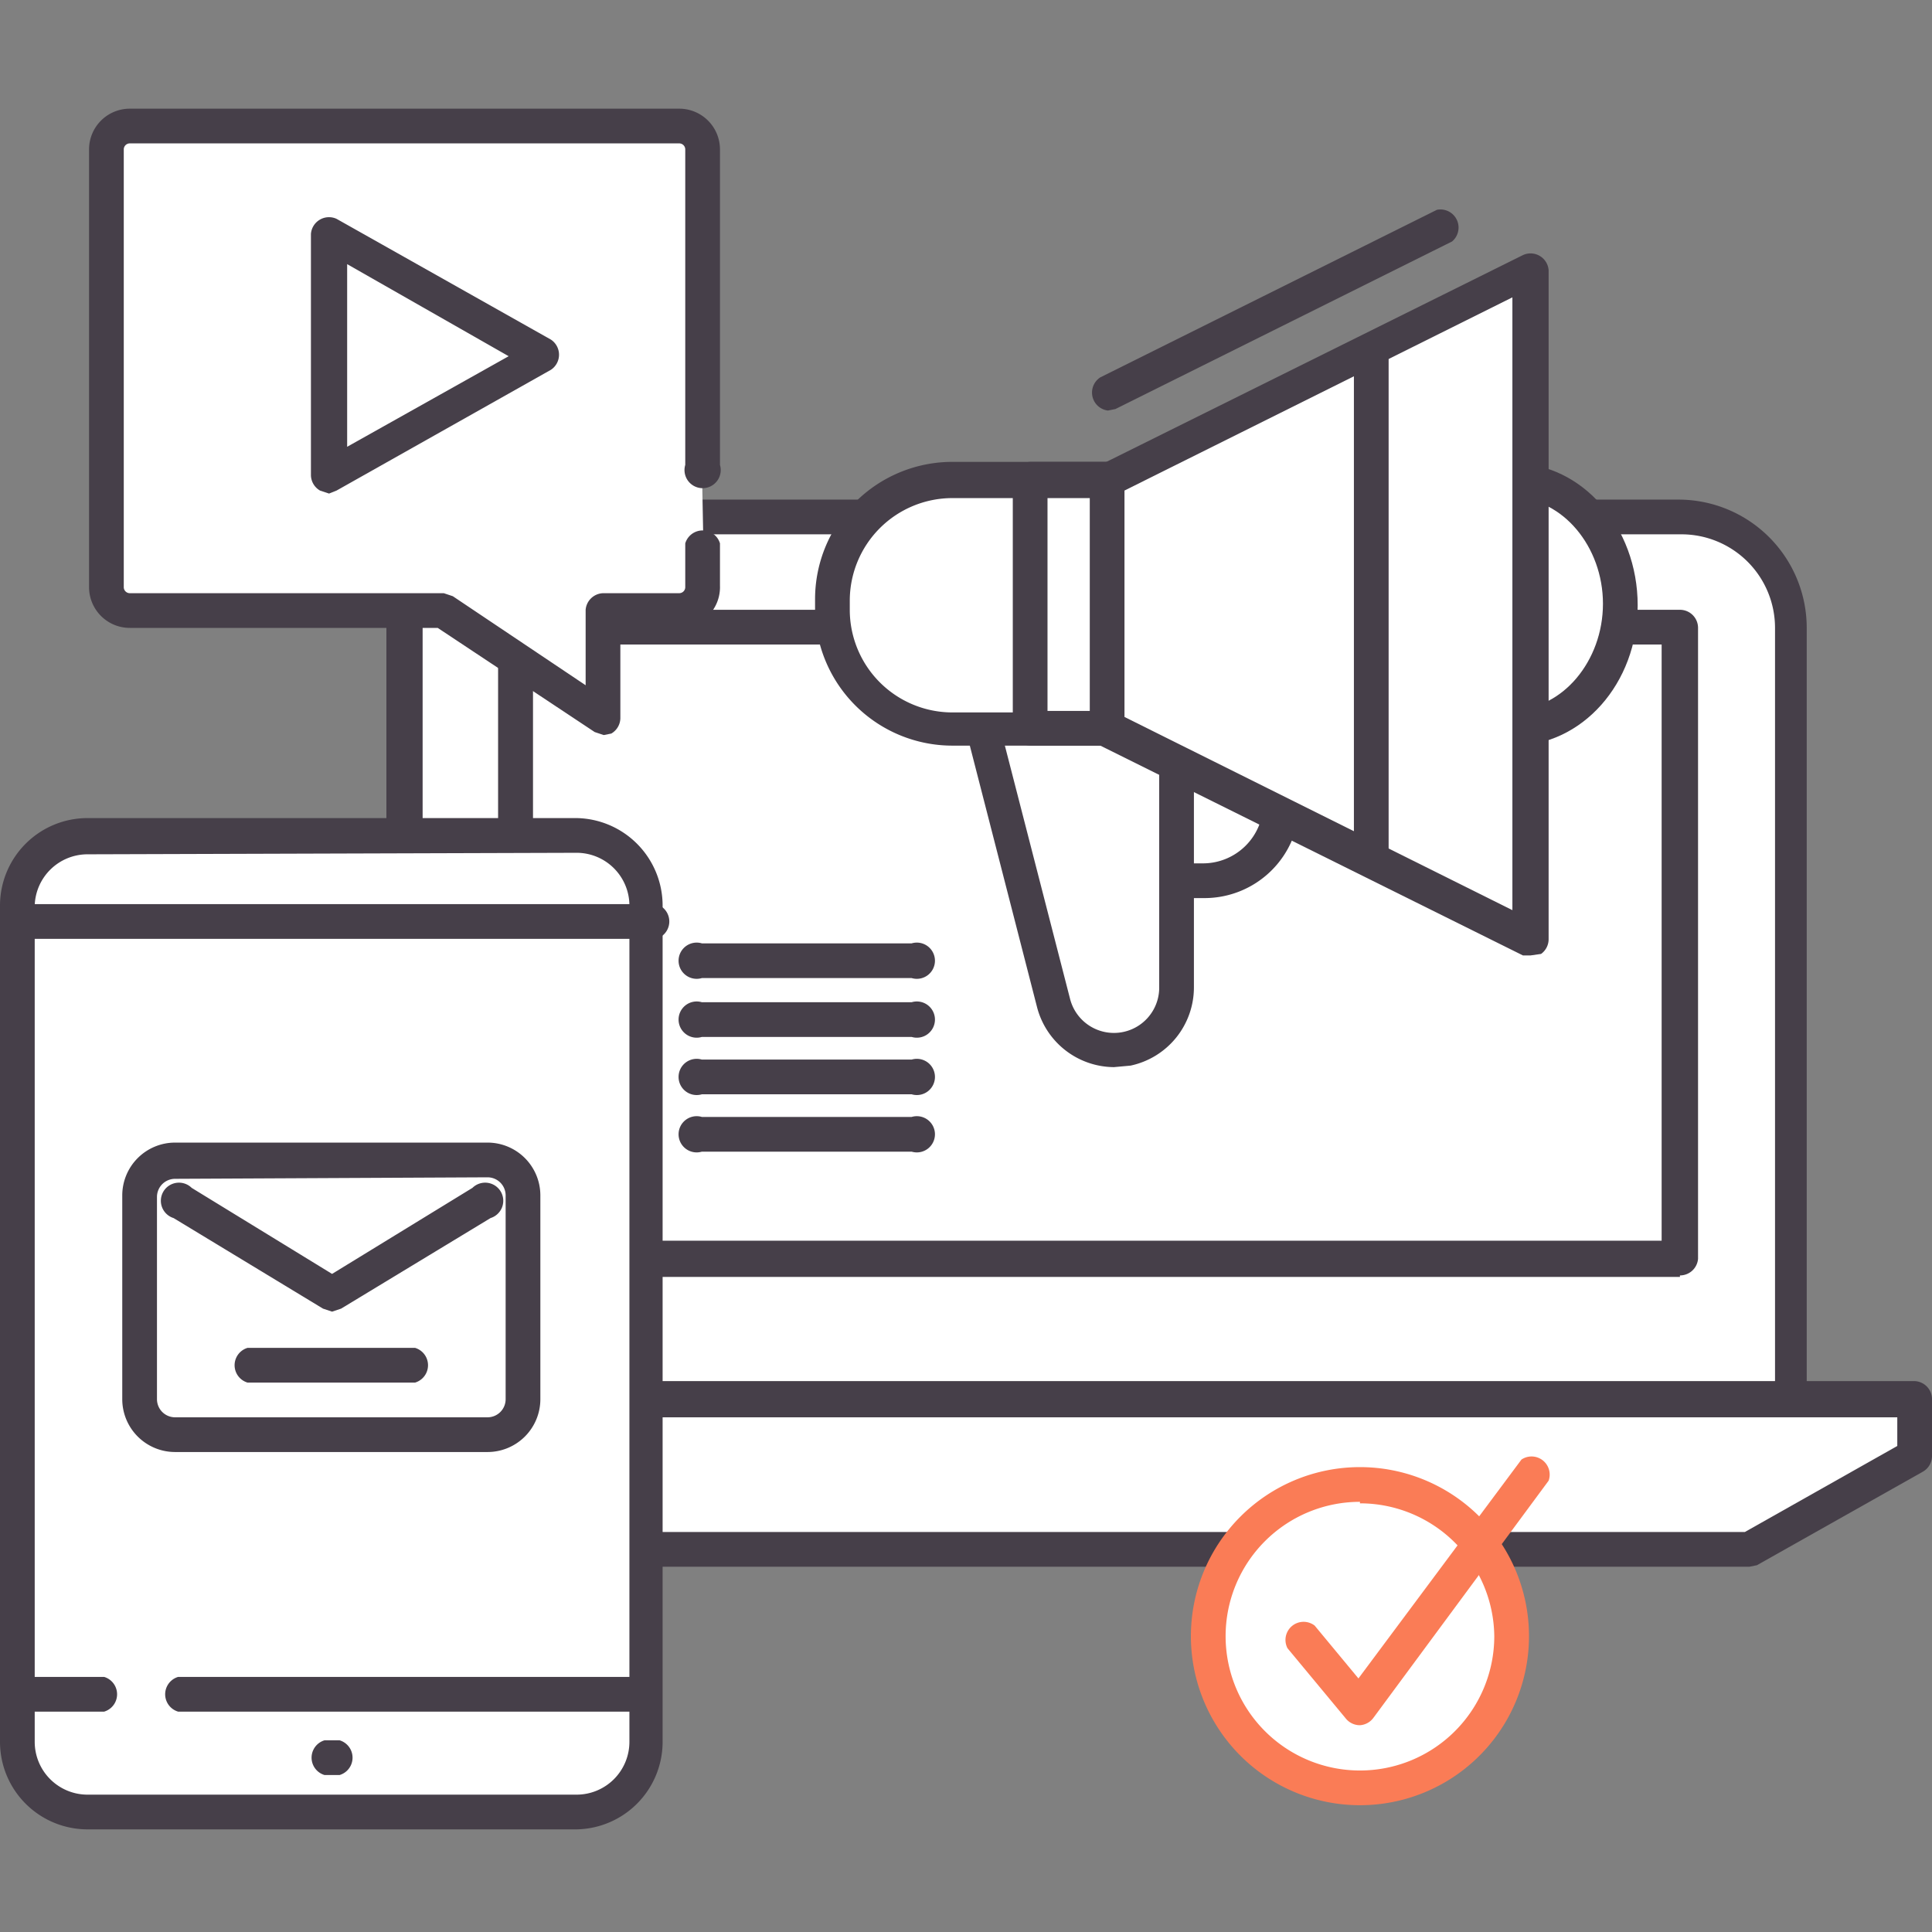 <svg id="Calque_1" data-name="Calque 1" xmlns="http://www.w3.org/2000/svg" viewBox="0 0 128 128"><rect x="0" y="0" width="128" height="128" fill="#808080" stroke="none"/><title>strategie-marketing-plan-2</title><polygon points="111.3 41.6 111.3 83.4 34.2 83.4 34.2 41.6 111.3 41.6 111.3 41.6" style="fill:#fff"/><path d="M111.3,84.5H34.2A1.2,1.2,0,0,1,33,83.4V41.6a1.2,1.2,0,0,1,1.2-1.2h77.1a1.2,1.2,0,0,1,1.2,1.2V83.4A1.2,1.2,0,0,1,111.3,84.5Zm-76-2.3h74.8V42.7H35.3Z" style="fill:#463f49"/><path d="M111.3,34.2H34.2a7.4,7.4,0,0,0-7.4,7.4V92.7h91.9V41.6A7.4,7.4,0,0,0,111.3,34.2ZM34.2,83.4V41.6h77.1V83.4Z" style="fill:#fff"/><path d="M118.7,93.9H26.8a1.2,1.2,0,0,1-1.2-1.2V41.6a8.5,8.5,0,0,1,8.5-8.5h77.1a8.5,8.5,0,0,1,8.5,8.5V92.7A1.2,1.2,0,0,1,118.7,93.9ZM28,91.6h89.6v-50a6.2,6.2,0,0,0-6.2-6.2H34.2A6.2,6.2,0,0,0,28,41.6Zm83.3-7H34.2A1.2,1.2,0,0,1,33,83.4V41.6a1.2,1.2,0,0,1,1.2-1.2h77.1a1.2,1.2,0,0,1,1.2,1.2V83.4A1.2,1.2,0,0,1,111.3,84.5Zm-76-2.3h74.8V42.7H35.3Z" style="fill:#463f49"/><polygon points="18.6 92.7 18.6 96.5 29.6 102.6 115.9 102.6 126.8 96.5 126.8 92.7 18.6 92.7" style="fill:#fff"/><path d="M115.9,103.8H29L18,97.5a1.2,1.2,0,0,1-.6-1V92.7a1.2,1.2,0,0,1,1.2-1.2H126.8a1.2,1.2,0,0,1,1.2,1.2v3.8a1.2,1.2,0,0,1-.6,1l-11,6.2Zm-86-2.3h85.7l10.1-5.7V93.9H19.8v1.9Z" style="fill:#463f49"/><circle cx="90.1" cy="108.5" r="10" style="fill:#fff"/><path d="M90.1,119.6a11.2,11.2,0,1,1,11.2-11.2A11.2,11.2,0,0,1,90.1,119.6Zm0-20.1a8.9,8.9,0,1,0,8.9,8.9A8.9,8.9,0,0,0,90.1,99.6Z" style="fill:#fa7c56"/><path d="M90.1,114.3a1.2,1.2,0,0,1-.9-.4l-3.9-4.7a1.2,1.2,0,0,1,1.8-1.5l2.9,3.5,10.8-14.5a1.2,1.2,0,0,1,1.8,1.4L91,113.8a1.2,1.2,0,0,1-.9.5Z" style="fill:#fa7c56"/><rect x="1.2" y="55.4" width="41.6" height="64.6" rx="4" ry="4" style="fill:#fff"/><path d="M38.2,121.2H5.8A5.8,5.8,0,0,1,0,115.4V60a5.8,5.8,0,0,1,5.8-5.8H38.2A5.8,5.8,0,0,1,43.9,60v55.4A5.8,5.8,0,0,1,38.2,121.2ZM5.8,56.6A3.5,3.5,0,0,0,2.3,60v55.4a3.5,3.5,0,0,0,3.5,3.5H38.2a3.5,3.5,0,0,0,3.5-3.5V60a3.5,3.5,0,0,0-3.5-3.5Z" style="fill:#463f49"/><path d="M22.5,117.6h-1a1.2,1.2,0,0,1,0-2.3h1a1.2,1.2,0,0,1,0,2.3Z" style="fill:#463f49"/><path d="M42.8,113.4h-31a1.2,1.2,0,0,1,0-2.3h31a1.2,1.2,0,0,1,0,2.3Z" style="fill:#463f49"/><path d="M6.9,113.4H1.2a1.2,1.2,0,0,1,0-2.3H6.9a1.2,1.2,0,0,1,0,2.3Z" style="fill:#463f49"/><path d="M42.8,62.2H1.2a1.2,1.2,0,0,1,0-2.3H42.8a1.2,1.2,0,1,1,0,2.3Z" style="fill:#463f49"/><rect x="9.3" y="76.9" width="25.3" height="18.1" rx="2" ry="2" style="fill:#fff"/><path d="M32.3,96.2H11.6a3.5,3.5,0,0,1-3.5-3.5V79.2a3.5,3.5,0,0,1,3.5-3.5H32.3a3.5,3.5,0,0,1,3.5,3.5V92.7A3.5,3.5,0,0,1,32.3,96.2ZM11.6,78.1a1.2,1.2,0,0,0-1.2,1.2V92.7a1.2,1.2,0,0,0,1.2,1.2H32.3a1.2,1.2,0,0,0,1.2-1.2V79.2a1.2,1.2,0,0,0-1.2-1.2Z" style="fill:#463f49"/><path d="M22,86.9l-.6-.2-9.9-6a1.2,1.2,0,1,1,1.2-2L22,84.4l9.3-5.7a1.2,1.2,0,1,1,1.2,2l-9.9,6Z" style="fill:#463f49"/><path d="M27.5,91.6H16.4a1.2,1.2,0,0,1,0-2.3H27.5a1.2,1.2,0,0,1,0,2.3Z" style="fill:#463f49"/><ellipse cx="100.3" cy="40" rx="7.1" ry="8.2" style="fill:#fff"/><path d="M100.3,49.4c-4.5,0-8.2-4.2-8.2-9.3s3.7-9.4,8.2-9.4,8.2,4.2,8.2,9.4S104.8,49.4,100.3,49.4Zm0-16.4c-3.3,0-5.9,3.2-5.9,7s2.7,7,5.9,7,5.9-3.2,5.9-7S103.5,33,100.3,33Z" style="fill:#463f49"/><path d="M75.6,58.3h4.1a5.2,5.2,0,0,0,5.2-5.2V49.9H74.5" style="fill:#fff"/><path d="M79.7,59.5H75.6a1.2,1.2,0,1,1,0-2.3h4.1a4,4,0,0,0,4-4V51H74.5a1.2,1.2,0,0,1,0-2.3H84.9a1.2,1.2,0,0,1,1.2,1.2v3.3A6.3,6.3,0,0,1,79.7,59.5Z" style="fill:#463f49"/><path d="M64.3,45l5.5,21.4a4.1,4.1,0,0,0,4.9,3h0a4.1,4.1,0,0,0,3.3-4V43.1Z" style="fill:#fff"/><path d="M73.8,70.7a5.3,5.3,0,0,1-5.1-4L63.2,45.3a1.2,1.2,0,0,1,1-1.4L77.8,42a1.1,1.1,0,0,1,.9.3,1.2,1.2,0,0,1,.4.9V65.4a5.3,5.3,0,0,1-4.2,5.2ZM65.7,46l5.2,20.2a3,3,0,0,0,5.9-.7v-21Z" style="fill:#463f49"/><path d="M62.1,31.8H73.4a0,0,0,0,1,0,0V48.2a0,0,0,0,1,0,0H62.1a6.9,6.9,0,0,1-6.9-6.9V38.7A6.9,6.9,0,0,1,62.1,31.8Z" style="fill:#fff"/><path d="M73.4,49.4H63.1a9.1,9.1,0,0,1-9.1-9.1v-.6a9.1,9.1,0,0,1,9.1-9.1H73.4a1.2,1.2,0,0,1,1.2,1.2V48.2A1.2,1.2,0,0,1,73.4,49.4ZM63.1,33a6.8,6.8,0,0,0-6.8,6.8v.6a6.8,6.8,0,0,0,6.8,6.8h9.1V33Z" style="fill:#463f49"/><rect x="68.3" y="31.8" width="5.1" height="16.4" style="fill:#fff"/><path d="M73.4,49.4H68.3a1.2,1.2,0,0,1-1.2-1.2V31.8a1.2,1.2,0,0,1,1.2-1.2h5.1a1.2,1.2,0,0,1,1.2,1.2V48.2A1.2,1.2,0,0,1,73.4,49.4Zm-4-2.3h2.8V33H69.4Z" style="fill:#463f49"/><polygon points="73.4 31.8 73.4 48.2 101.4 62.2 101.4 17.9 73.4 31.8" style="fill:#fff"/><path d="M101.4,63.3h-.5l-28-13.9a1.2,1.2,0,0,1-.6-1V31.8a1.2,1.2,0,0,1,.6-1l28-13.9a1.2,1.2,0,0,1,1.7,1V62.2a1.2,1.2,0,0,1-.5,1ZM74.5,47.5l25.7,12.8V19.7L74.5,32.5Z" style="fill:#463f49"/><path d="M90.9,57.8a1.2,1.2,0,0,1-1.2-1.2V23.1a1.2,1.2,0,0,1,2.3,0V56.7A1.2,1.2,0,0,1,90.9,57.8Z" style="fill:#463f49"/><path d="M46.5,30.8V9.9A1.6,1.6,0,0,0,45,8.3H8.6A1.6,1.6,0,0,0,7.1,9.9v29a1.6,1.6,0,0,0,1.6,1.6H29.4L40,47.6V40.4h5a1.6,1.6,0,0,0,1.6-1.6V36" style="fill:#fff"/><path d="M40,48.7l-.6-.2L29,41.6H8.6a2.7,2.7,0,0,1-2.7-2.7V9.9A2.7,2.7,0,0,1,8.6,7.2H45a2.7,2.7,0,0,1,2.7,2.7V30.8a1.2,1.2,0,1,1-2.3,0V9.9a.4.4,0,0,0-.4-.4H8.6a.4.4,0,0,0-.4.4v29a.4.4,0,0,0,.4.4H29.4l.6.2,8.8,5.9v-5A1.2,1.2,0,0,1,40,39.3h5a.4.4,0,0,0,.4-.4V36a1.2,1.2,0,0,1,2.3,0v2.8A2.7,2.7,0,0,1,45,41.6H41.1v6a1.2,1.2,0,0,1-.6,1Z" style="fill:#463f49"/><polygon points="21.8 15.5 36 23.5 21.8 31.5 21.8 15.5" style="fill:#fff"/><path d="M21.8,32.7l-.6-.2a1.2,1.2,0,0,1-.6-1v-16a1.2,1.2,0,0,1,1.7-1l14.2,8a1.2,1.2,0,0,1,0,2l-14.2,8ZM23,17.5V29.6l10.7-6Z" style="fill:#463f49"/><line x1="73.4" y1="26.1" x2="95.7" y2="15" style="fill:#fff"/><path d="M73.4,27.2a1.2,1.2,0,0,1-.5-2.2L95.2,13.9a1.2,1.2,0,0,1,1,2.1L73.9,27.1Z" style="fill:#463f49"/><path d="M60.4,64.8H46.5a1.2,1.2,0,1,1,0-2.3H60.4a1.2,1.2,0,1,1,0,2.3Z" style="fill:#463f49"/><path d="M60.4,68.7H46.5a1.2,1.2,0,1,1,0-2.3H60.4a1.2,1.2,0,1,1,0,2.3Z" style="fill:#463f49"/><path d="M60.4,72.5H46.5a1.2,1.2,0,1,1,0-2.3H60.4a1.2,1.2,0,1,1,0,2.3Z" style="fill:#463f49"/><path d="M60.4,76.3H46.5a1.2,1.2,0,1,1,0-2.3H60.4a1.2,1.2,0,1,1,0,2.3Z" style="fill:#463f49"/></svg>
